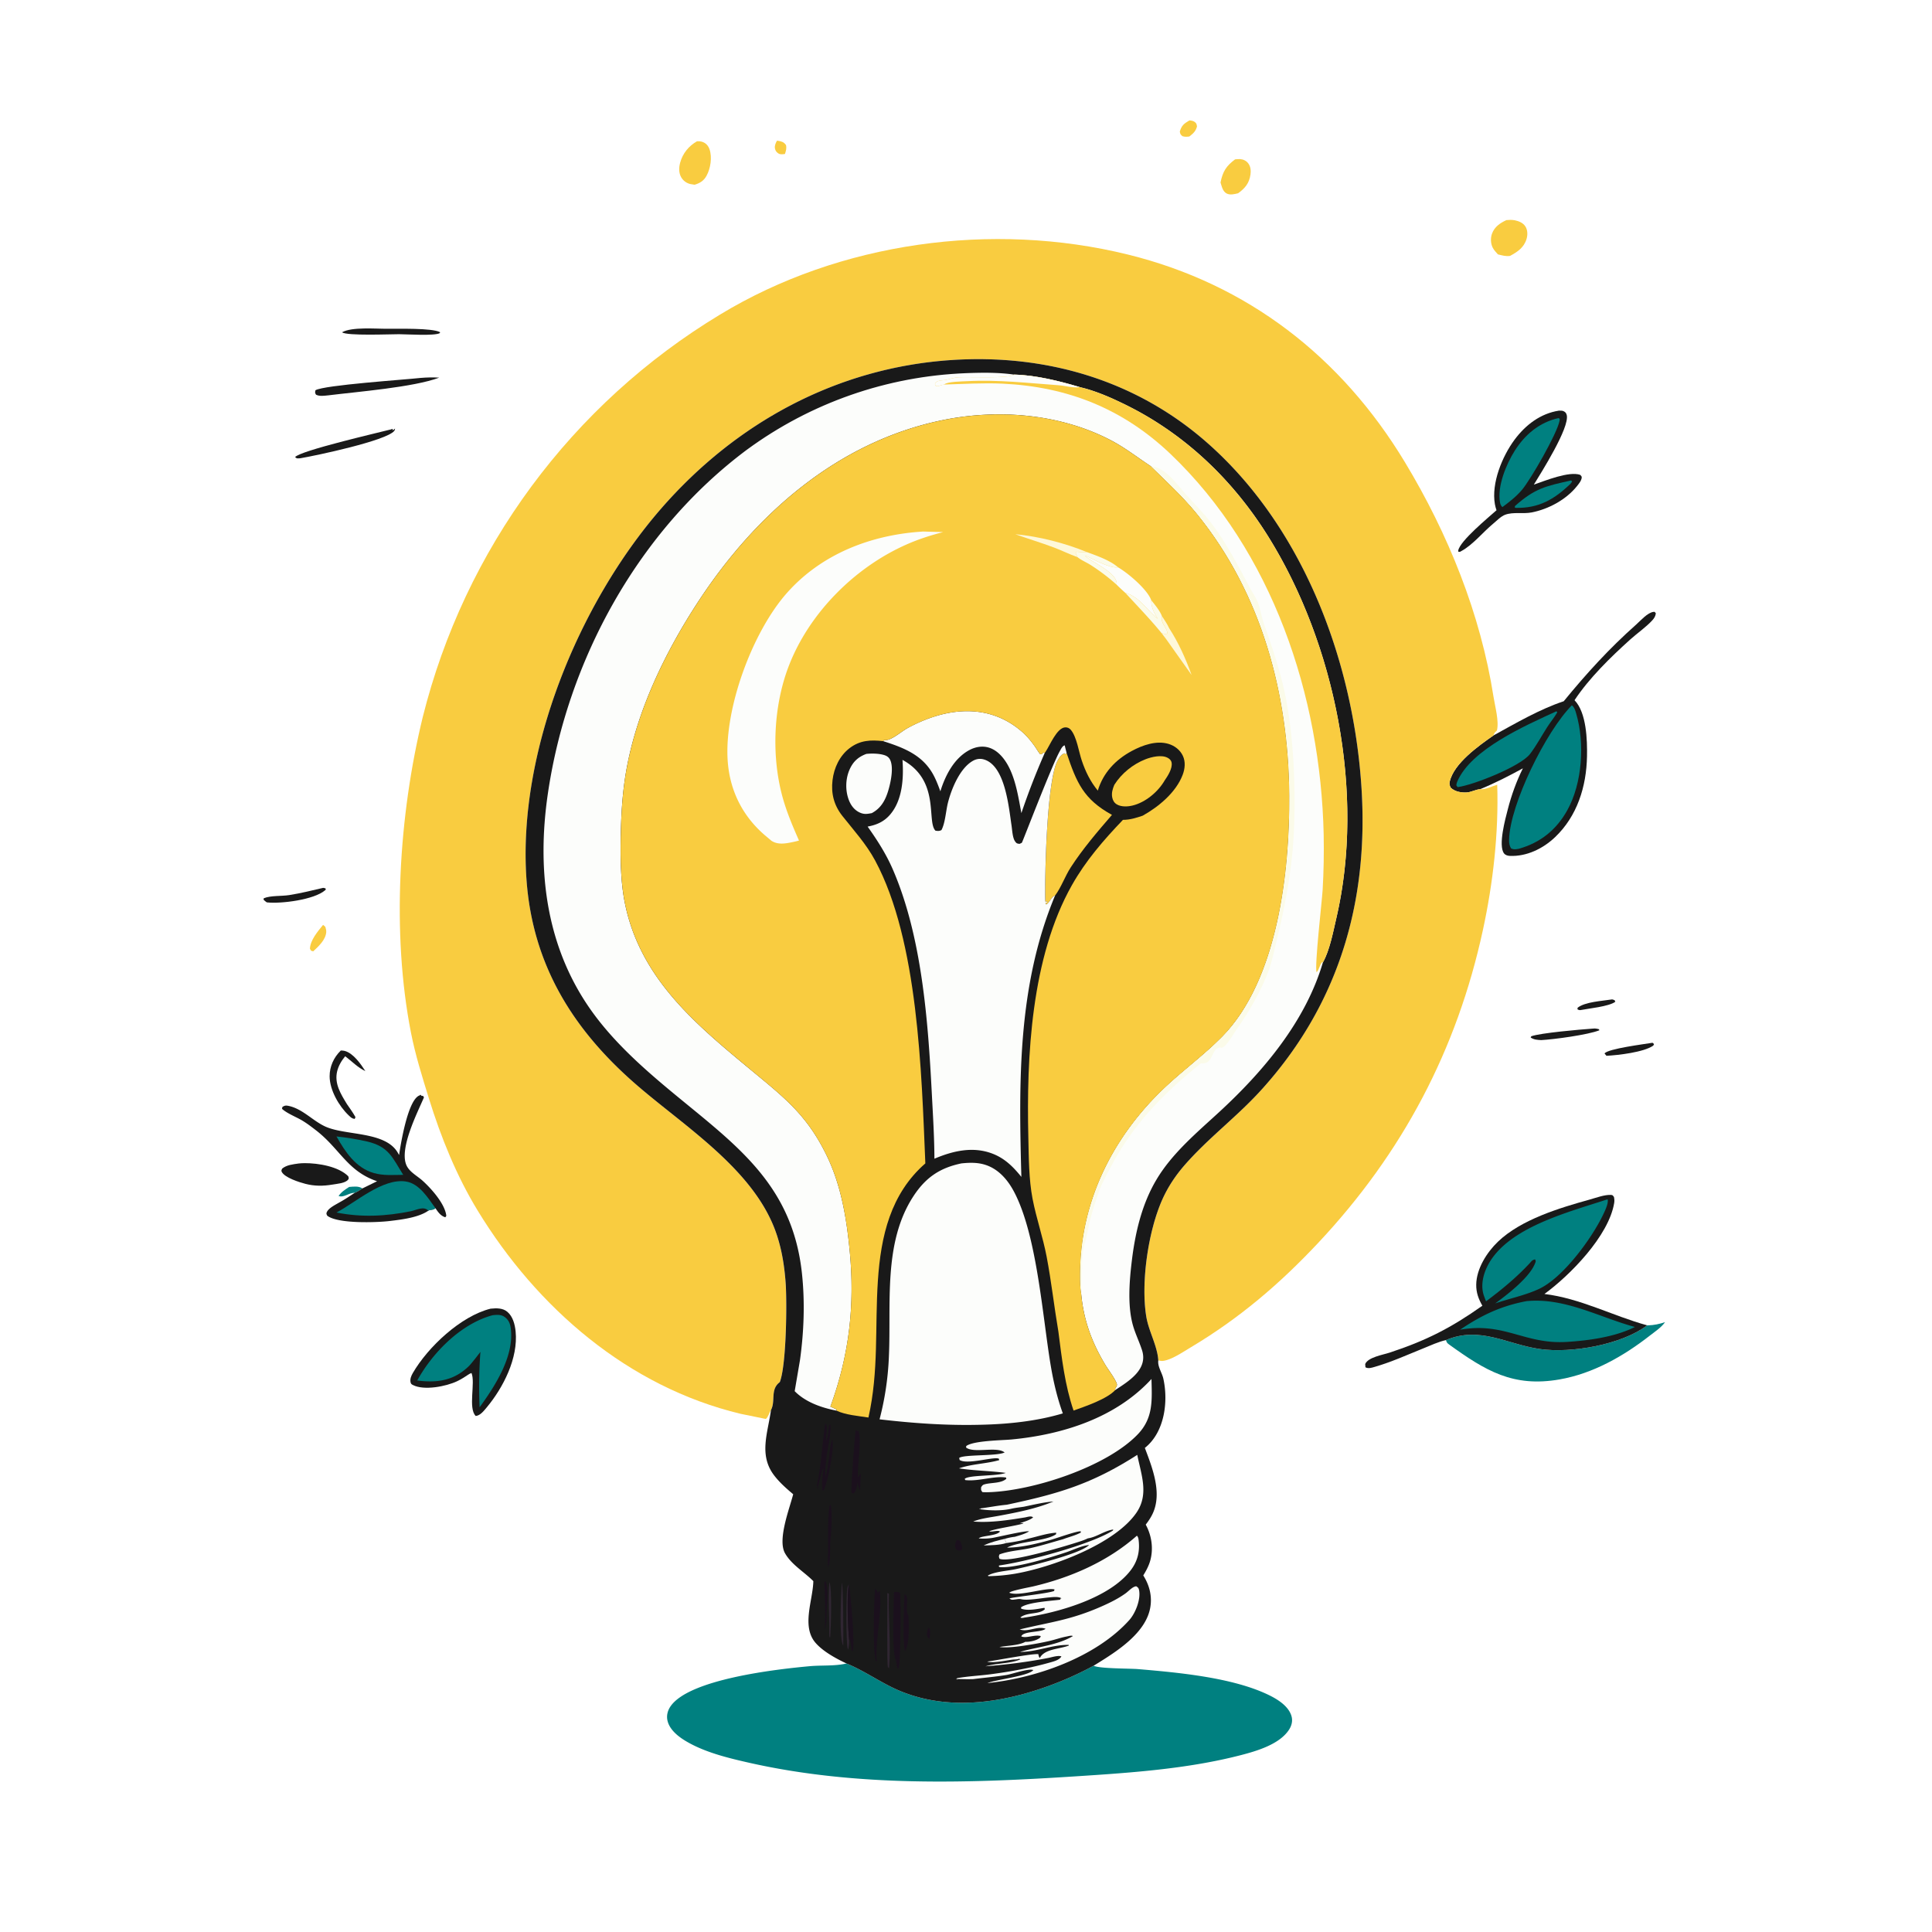 <?xml version="1.0" encoding="UTF-8"?>
<svg xmlns="http://www.w3.org/2000/svg" xmlns:v="https://vecta.io/nano" width="630" height="630" fill="none">
  <rect width="100%" height="100%" fill="#808080" stroke="none"/>
  <style>.B{fill:#191919}.C{fill:#f9cc40}.D{fill:teal}.E{fill:#fcfdfb}.F{fill:#1b101d}</style>
  <g clip-path="url(#A)">
    <path fill="#fff" d="M0 0h630v630H0z"></path>
    <g clip-path="url(#B)">
      <path d="M0 0H630V630H0V0Z" fill="#fff"></path>
      <path d="M113.856 387.047c1.516-.114 2.995-.357 4.333.48-.806.517-1.598 1.092-2.495 1.436-1.891-.064-3.52 1.665-5.291 1.031.966-1.372 2.075-2.046 3.453-2.947z" class="D"></path>
      <path d="M253.364 45.88l.443.051c1.127.176 1.813.412 2.495 1.37.254 1.099-.016 1.848-.337 2.909-.703.081-1.506.245-2.143-.173-.656-.431-.996-.904-1.132-1.676-.151-.855.264-1.768.674-2.481z" class="C"></path>
      <path d="M525.622 325.902c.32-.009.606.157.902.274l.209.489c-2.083 1.556-8.666 2.178-11.391 2.716-.4.04-.579-.08-.938-.237l.024-.523c2.406-1.944 8.103-2.221 11.194-2.719z" class="B"></path>
      <g class="C">
        <path d="M387.841 39.27c.513.02 1.199.125 1.642.428.714.489.695.754.843 1.549-.443 1.609-1.227 2.255-2.498 3.262-.873.105-1.399.148-2.264-.102-.655-.602-.673-.636-.846-1.509.615-2.011 1.314-2.549 3.123-3.629zM105.345 301.597c.292.171.509.419.752.654.154.565.331 1.124.285 1.717-.197 2.509-2.513 4.637-4.243 6.246l-.727-.207-.344-.655c.114-2.789 2.57-5.668 4.277-7.755z"></path>
      </g>
      <g class="B">
        <path d="M538.739 340.049c.412.059.169-.021.612.471l-.249.452c-3.116 2.153-11.379 3.113-15.261 3.31l-.624-.763c1.104-1.563 13.172-3.061 15.522-3.47zm-19.607-4.617c.606-.068 1.101-.089 1.695.046.639.148.424-.018.732.468-3.646 1.501-14.954 3.002-18.993 3.217-1.248-.073-2.393-.113-3.436-.849l.2-.409c3.16-1.098 15.889-2.196 19.802-2.473zm-413.733-45.92l.716.157.141.382-.257.264c-3.586 3.087-14.302 4.45-18.972 3.94-.407-.228-.738-.569-1.088-.875l.069-.471c2.286-.936 5.776-.634 8.304-1.035 3.732-.593 7.411-1.495 11.087-2.362zm20.953-182.306c3.416.04 14.431-.297 17.129 1.099l-.037.307c-1.611.981-10.807.377-13.301.367-3.041-.001-16.931.586-18.62-.615 3.184-1.838 11.068-1.122 14.829-1.158zm-15.215 235.35c.428.019.872.022 1.29.139 2.817.781 5.201 4.242 6.708 6.561-2.356-1.03-4.497-3.273-6.571-4.829-1.189 1.436-2.182 3.085-2.621 4.912-.962 4.005 1.175 7.389 3.166 10.659.977 1.403 1.966 2.784 2.806 4.273l-.25.603c-.905-.132-1.27-.511-1.939-1.147-3.204-3.04-6.209-8.248-6.237-12.727-.02-3.233 1.351-6.204 3.648-8.444zm16.4-202.546l.47-.171.085.496.746-.595c-.059.249-.118.596-.288.796-2.719 3.202-25.301 7.998-30.657 8.902-.832.005-1.044.215-1.662-.393 1.768-2.125 27.016-7.923 31.306-9.035zm9.582-16.772c2.071-.175 4.035-.219 6.11-.098-8.313 3.146-26.805 4.605-36.101 5.767-1.33.123-2.84.407-4.074-.197-.383-.676-.337-.685-.194-1.457 2.887-1.7 29.014-3.427 34.259-4.015z"></path>
      </g>
      <g class="C">
        <path d="M402.742 51.969c.526-.047 1.098-.126 1.627-.089 1.052.074 2.021.534 2.667 1.379.791 1.038.907 2.41.726 3.664-.415 2.844-1.772 4.471-4.033 6.097-1.15.28-2.541.648-3.676.104-1.341-.645-1.649-2.326-2.058-3.623.745-3.624 1.852-5.36 4.747-7.533zm88.476 19.805c.905-.084 1.748-.13 2.646.045 1.375.268 2.799.817 3.571 2.062.733 1.182.742 2.743.351 4.042-.843 2.814-2.95 4.217-5.386 5.523-1.382.21-2.612-.179-3.95-.496-.588-.667-1.271-1.362-1.68-2.158-.695-1.355-.775-3.171-.249-4.595.834-2.261 2.612-3.453 4.697-4.424zM227.301 46.062c.62-.023 1.305.021 1.888.253 1.106.441 1.799 1.274 2.182 2.38.902 2.604.321 6.251-.98 8.627-.897 1.639-2.138 2.397-3.886 2.915l-1.334-.209c-.156-.033-.31-.074-.462-.124l-.447-.171c-.146-.065-.288-.137-.427-.217l-.402-.26-.372-.3c-.12-.106-.233-.219-.34-.337l-.303-.37c-.094-.128-.182-.262-.263-.4-.867-1.484-.792-3.236-.353-4.843.822-3.005 2.816-5.434 5.499-6.946z"></path>
      </g>
      <path d="M97.378 379.4c.683-.074 1.353-.111 2.04-.111 4.363-.006 10.945 1.061 14.146 4.273.106.446.294.64-.001 1.046-.929 1.27-3.755 1.415-5.218 1.679-3 .499-5.795.511-8.746-.249-1.976-.511-6.845-2.033-7.753-3.962-.194-.412.011-.615.16-1.006 1.506-1.23 3.51-1.394 5.373-1.67z" class="B"></path>
      <path d="M537.127 432.181l.332-.003c1.846-.047 3.744-.447 5.491-1.043-1.199 1.719-3.297 3.097-4.955 4.389-8.601 6.719-18.568 12.388-29.442 14.289-15.166 2.652-24.188-2.858-36.01-11.382-.701-.507-.775-.649-1.031-1.452 11.13-4.669 19.925 1.4 30.63 2.923 10.256 1.458 26.621-1.4 34.985-7.721z" class="D"></path>
      <path d="M508.359 133.903c.326.01.935-.021 1.264.09.711.24 1.089.611 1.271 1.353.999 4.104-8.423 18.893-10.727 22.689 3.639-1.266 11.554-4.492 15.138-3.178.252.313.523.465.474.898-.117 1.036-.963 2.033-1.591 2.815-3.516 4.38-9.244 7.457-14.707 8.526-2.787.546-6.005-.223-8.666.753-1.375.505-2.805 2-3.934 2.937-3.322 2.746-6.574 6.857-10.317 8.889-.527.285-.477.359-1.068.195.006-.108 0-.218.015-.324.493-3.124 9.89-10.836 12.481-13.159-.216-.644-.41-1.291-.527-1.961-1.208-6.895 2.394-15.632 6.43-21.068 3.568-4.8 8.459-8.541 14.464-9.455z" class="B"></path>
      <g class="D">
        <path d="M512.296 156.672l.348.269c-.148.345-.308.598-.578.86-5.304 5.088-10.29 7.948-17.768 7.809l-.357-.13.08-.476c6.521-5.804 10.037-6.489 18.275-8.332zm-4.106-20.337l.369.187c.031.302.052.362-.012.705-.819 4.204-9.361 19.072-12.24 22.49-1.858 2.206-4.098 3.939-6.405 5.647-.378-.395-.628-.79-.738-1.335-1.08-5.262 2.011-12.696 4.786-17.074 3.353-5.297 8.06-9.235 14.24-10.62z"></path>
      </g>
      <path d="M159.964 426.742c1.898-.185 3.958-.271 5.501 1.043 1.795 1.526 2.453 4.153 2.675 6.395.861 8.7-4.02 18.291-9.445 24.782-.922 1.104-2.091 2.636-3.567 2.771-2.56-2.531-.031-10.883-1.381-14.018l-.685.299c-1.28.867-2.613 1.725-4.011 2.39-3.547 1.686-10.764 3.113-14.402 1.233-.461-.236-.653-.387-.763-.892-.235-1.082.211-2.125.749-3.051 4.927-8.463 15.618-18.531 25.329-20.952z" class="B"></path>
      <path d="M160.628 428.874c1.274-.136 2.639-.277 3.76.464 1.225.809 1.844 1.895 2.084 3.329 1.534 9.179-4.99 19.223-10.077 26.227a153.54 153.54 0 0 1 .263-18.063 100.6 100.6 0 0 1-3.238 4.076c-.599.692-1.346 1.341-2.064 1.913-4.556 3.639-9.742 4.061-15.305 3.341l.261-.468c5.068-8.951 14.162-18.088 24.316-20.819z" class="D"></path>
      <path d="M130.142 376.64c.631-4.389 2.713-16.328 5.911-18.986a2.07 2.07 0 0 1 1.226-.541l-.445.043.284-.182.35.379.472-.006.308.492c-2.211 5.143-8.062 16.62-5.742 22.062.956 2.243 3.489 3.492 5.252 5.076 2.833 2.547 7.379 7.601 7.777 11.495l-.309.468c-1.528-.434-2.391-1.71-3.232-2.969-.954.788-1.438.32-2.307.809-3.207 2.265-8.788 2.917-12.587 3.372-4.244.511-16.962.969-20.394-1.732-.16-.381-.342-.563-.202-.987.488-1.471 2.951-2.603 4.224-3.372 1.702-.91 3.333-2.064 4.966-3.098.898-.344 1.689-.919 2.495-1.436l4.77-2.341c-9.731-3.279-12.1-10.61-20.012-16.682-1.473-1.129-2.967-2.28-4.575-3.215-2.019-1.175-4.683-2.165-6.417-3.713l.132-.612c.703-.446 1.068-.532 1.906-.366 4.73.926 8.183 5.125 12.432 6.903 6.728 2.818 19.214 1.449 23.264 8.343l.453.796z" class="B"></path>
      <g class="D">
        <path d="M109.723 370.58c3.285.366 6.657.88 9.879 1.624 7.221 1.665 8.332 5.242 11.878 10.896-3.23.028-6.448.317-9.599-.59-5.884-1.692-9.31-6.906-12.158-11.93zm-.006 24.806c6.238-3.266 15.032-11.228 22.569-10.126 4.458.649 7.256 5.358 9.708 8.711-.954.788-1.438.32-2.307.809-1.557-1.578-3.843-.196-5.748.191-8.117 1.646-16.076 2.052-24.222.415z"></path>
      </g>
      <path d="M509.912 228.663c7.399-9.03 14.861-17.232 23.61-24.992 1.449-1.286 3.744-3.94 5.688-4.147.117-.013.237-.001.357-.001l.384.48c-.154.971-.507 1.561-1.159 2.275-2.077 2.263-4.855 4.152-7.156 6.222-6.429 5.784-13.415 12.592-18.201 19.827 3.913 4.039 4.171 12.996 4.066 18.307-.187 9.82-3.168 19.464-10.428 26.37-3.913 3.719-9.219 6.321-14.722 6.091-.696-.029-1.477-.244-1.914-.825-1.965-2.614.471-11.383 1.228-14.327 1.172-4.573 2.817-9.177 4.928-13.405-4.569 2.488-9.118 4.836-13.939 6.805-1.513.108-2.95 1.024-4.546 1.076-1.784.059-3.744-.302-5.054-1.567-.305-.648-.499-1.128-.345-1.855 1.277-6.065 9.613-11.915 14.347-15.212 7.217-3.96 15.009-8.53 22.856-11.122z" class="B"></path>
      <g class="D">
        <path d="M507.522 231.939l.289.344c-.959 1.665-2.236 3.184-3.279 4.81-1.858 2.893-3.537 6.058-5.623 8.786-3.086 4.035-18.593 10.182-23.604 10.788l-.415-.586c.052-.384.102-.722.249-1.084 4.433-10.671 22.358-18.426 32.383-23.058zm5.048-1.951c.84.676 1.123 1.71 1.415 2.713 2.818 9.637 2.018 22.629-2.901 31.491-3.568 6.429-8.797 10.62-15.857 12.596-1.021.142-1.468.314-2.43-.093-.622-.893-.726-1.814-.705-2.882.237-11.441 12.025-35.33 20.478-43.825z"></path>
      </g>
      <path d="M483.377 425.782c-1.258-2.233-2.033-4.254-1.999-6.878.065-5.187 3.473-10.558 7.127-14.046 7.525-7.186 20.011-10.96 29.916-13.707 2.046-.566 4.817-1.625 6.925-1.502.609.034.578.225.95.665.132.698.185 1.261.068 1.969-1.76 10.705-14.366 23.56-22.745 29.663 11.821 1.458 22.145 7.094 33.508 10.235-8.364 6.321-24.729 9.179-34.985 7.721-10.705-1.523-19.5-7.592-30.629-2.923-2.529.573-5.055 1.763-7.46 2.735-5.174 2.092-10.385 4.451-15.753 5.999-1.009.292-2.098.673-3.052.141l-.077-1.064c.92-2.212 5.762-2.99 7.98-3.719 11.908-3.922 20.001-8.057 30.226-15.289z" class="B"></path>
      <g class="D">
        <path d="M497.771 424.281c12.483-1.215 23.634 5.229 35.348 8.432-6.472 3.248-14.978 4.411-22.127 4.863-13.824.895-20.41-6.561-34.887-3.968 7.017-4.734 13.274-7.727 21.666-9.327zm26.39-33.198l.087.089c.273 1.298-.92 3.725-1.499 4.937-3.676 7.691-12.999 20.503-20.908 24.201-4.464 2.088-9.592 3.097-14.268 4.722 3.975-2.898 11.222-8.472 13.006-13.108.228-.594.274-.658 0-1.252-.981.191-1.122.551-1.784 1.274-4.346 4.675-9.118 8.601-14.215 12.4a36.47 36.47 0 0 1-.726-1.923c-1.076-3.196-.24-6.789 1.255-9.711 6.396-12.508 26.6-17.492 39.052-21.629zM276.029 542.434l.244.098c5.77 2.4 10.965 6.18 16.715 8.653 16.967 7.288 36.138 3.849 52.755-2.882a108.52 108.52 0 0 0 10.871-5.131c1.868.975 11.804.877 14.428 1.098 13.055 1.111 31.115 2.729 42.94 8.576 2.805 1.391 6.192 3.55 7.14 6.707.452 1.513.117 3.036-.708 4.352-3.042 4.87-10.594 7.079-15.796 8.423-17.245 4.463-35.564 5.722-53.298 6.878-35.736 2.326-72.165 3.532-107.357-4.466-6.851-1.557-14.285-3.387-20.347-7.008-2.494-1.492-5.31-3.722-5.965-6.697-.345-1.569.025-3.122.892-4.457 5.916-9.106 35.155-12.311 45.524-13.258 3.808-.345 8.004.006 11.698-.825.088-.018.176-.04.264-.061z"></path>
      </g>
      <path d="M251.406 459.802c-.569.852-.89 2.328-1.684 2.903l-8.211-1.676c-36.68-8.798-66.386-34.521-85.733-66.245-6.902-11.315-11.978-23.878-15.895-36.521-2.2-7.1-4.443-14.236-5.875-21.539-6.368-32.473-3.977-70.846 3.843-102.887l1.328-5.059 1.452-5.026 1.575-4.988 1.696-4.949 1.817-4.905 1.936-4.859 2.055-4.811 2.171-4.759 2.288-4.704 2.402-4.647 2.514-4.587 2.627-4.524 2.736-4.458 2.844-4.39 2.952-4.319 3.055-4.246 3.159-4.169 3.26-4.091 3.359-4.01 3.456-3.927 3.551-3.841 3.644-3.752 3.735-3.663 3.824-3.57 3.909-3.475 3.993-3.379 4.075-3.28 4.154-3.18 4.23-3.076 4.305-2.973 4.376-2.866 4.444-2.758c39.07-23.699 88.819-30.464 132.986-19.595 39.062 9.612 69.608 33.354 90.341 67.675 14.114 23.363 24.714 49.557 28.929 76.616.486 3.114 1.842 7.905 1.104 10.902-.428.413-.806.702-1.003 1.279-.034.101-.049.208-.074.312-4.734 3.297-13.07 9.147-14.347 15.212-.154.727.04 1.207.345 1.855 1.31 1.265 3.27 1.626 5.054 1.567 1.596-.052 3.033-.968 4.546-1.076 1.871.159 3.787-.935 5.571-1.45.505 15.647-1.341 32.003-4.645 47.279-8.478 39.206-26.239 72.785-53.651 102.034-12.649 13.495-25.803 24.717-41.753 34.222-2.455 1.461-6.226 4.076-9.056 4.365-.428.043-.825-.055-1.24-.144l-.175-.034c-.32-4.882-3.169-9.527-3.947-14.464-1.76-11.139.671-27.76 5.285-38.062 1.855-4.134 4.322-7.813 7.3-11.225 7.533-8.632 16.851-15.605 24.603-24.083 25.455-27.843 35.41-61.439 33.019-98.838-2.63-41.16-18.857-84.933-50.4-112.637-23.268-20.438-52.661-28.941-83.348-26.897-37.314 2.487-70.213 20.4-94.61 48.412-26.975 30.973-46.873 79.471-43.924 120.98 1.988 27.974 15.288 49.16 35.996 67.057 15.18 13.12 36.354 26.446 44.396 45.54 2.513 5.968 3.626 12.345 4.103 18.777.491 6.62.241 27.073-1.897 32.509l-.261.215c-2.84 2.424-1.082 5.977-2.614 8.903z" class="C"></path>
      <path d="M251.406 459.802c1.532-2.926-.226-6.479 2.614-8.903l.261-.215c2.138-5.436 2.388-25.889 1.897-32.509-.477-6.432-1.59-12.809-4.103-18.777-8.042-19.094-29.216-32.42-44.396-45.54-20.708-17.897-34.008-39.083-35.996-67.057-2.949-41.509 16.949-90.007 43.924-120.98 24.397-28.012 57.296-45.925 94.61-48.412 30.687-2.044 60.08 6.459 83.348 26.897 31.543 27.704 47.77 71.477 50.4 112.637 2.391 37.399-7.564 70.995-33.019 98.838-7.752 8.478-17.07 15.451-24.603 24.083-2.978 3.412-5.445 7.091-7.3 11.225-4.614 10.302-7.045 26.923-5.285 38.062.778 4.937 3.627 9.582 3.947 14.464-.274 2.002 1.215 3.977 1.655 5.983 1.658 7.54.375 17.463-6.039 22.548 2.44 6.469 5.706 14.649 2.566 21.401-.606 1.301-1.415 2.477-2.28 3.615 1.96 3.565 2.578 7.927 1.437 11.855-.483 1.664-1.329 3.236-2.24 4.707 2.101 3.331 3.015 7.038 2.191 10.942-1.668 7.89-10.499 13.618-16.827 17.549l-1.554.957a108.52 108.52 0 0 1-10.871 5.131c-16.617 6.731-35.788 10.17-52.755 2.882-5.75-2.473-10.945-6.253-16.715-8.653l-.244-.098c-3.353-1.563-7.638-3.892-10.096-6.731-4.525-5.229-1.044-13.452-.737-19.589l.024-.526c-2.962-3.002-7.115-5.349-9.231-9.084-2.503-4.42 1.411-14.406 2.661-19.251-2.238-1.888-4.487-3.866-6.261-6.21-5.023-6.642-1.986-13.862-.983-21.241z" class="B"></path>
      <g class="F">
        <path d="M302.721 530.732l.5.471c.129 1.172.037 2.091-.174 3.248-.23-.252-.438-.458-.613-.76-.462-.797.071-2.132.287-2.959zm9.314-28.621l.925.249c.154.286.21.37.345.711.415 1.046.646 1.492.197 2.519-.486.019-.865.047-1.335-.11-.48-.157-.523-.609-.729-1.04.037-.938.061-1.511.597-2.329z"></path>
      </g>
      <path d="M320.759 503.951c2.187-1.031 4.485-1.606 6.832-2.144l.572 1.356c-2.353.717-4.965.717-7.404.788z" class="E"></path>
      <path d="M269.493 528.323l-.404 3.049-.105-.077c.19-5.193.024-10.247-.176-15.433l.372-.256c1.272 2.981.139 9.337.313 12.717z" class="F"></path>
      <g fill="#302632">
        <path d="M270.447 515.889c.942 1.966.505 14.981.273 17.934l-.222.096-.104-1.08c.142-5.614-.412-11.363.053-16.95zm6.441 18.787c.026 1.172-.025 2.11-.319 3.245-.065-.166-.156-.326-.193-.501-.5-2.335-.467-16.581-.112-19.408.071-.572.236-.886.566-1.341-.745 2.87-.343 14.725.058 18.005zm-2.356-18.556c.429.625.529 17.925.439 20.466-1.402-1.732-.725-17.405-.439-20.466z"></path>
      </g>
      <path d="M270.038 503.88c.019-1.83-.142-12.169.634-13.184l.277.193c.46 3.938.148 8.494-.251 12.443-.011 2.551.097 5.375-.609 7.842-.304-2.406.068-4.873-.051-7.294z" class="F"></path>
      <path d="M289.341 519.473l.535.222c-.279 8.108.684 16.18.045 24.289-.13-.123-.29-.221-.39-.372-.375-.563-.098-21.736-.19-24.139z" fill="#302632"></path>
      <g class="F">
        <path d="M294.965 519.824c.73.603.752.627.826 1.618.131 1.747-.508 3.944.442 5.475.134 2.64.444 9.358-1.158 11.57-.78-3.83-.328-14.369-.11-18.663zm-18.134-3.153c.572 3.073 1.986 19.364 1.246 21.721l-.311-.047c-.114-1.205-.274-2.359-.54-3.543l-.338-.126c-.4-3.28-.803-15.135-.057-18.005zm8.492 1.427l.46.314.398.889c.514-.397.265-.249.723-.48.704 7.377-1.274 14.664-1.103 21.992l.156.833-.343.068c-1.104-3.264-.589-19.703-.291-23.616zm-4.615-37.545l-.264 5.338-.285-.511.396.111-.134.406-.322-.699-.59-1.771c-.111 1.322-.152 2.67-1.235 3.589l-.495-.159-.114-.363c-.234-1.108 1.187-19.903 1.358-20.192l.413.344.445-.101c1.241 2.196-.45 11.711-.074 15.316.285-.557.369-.957.901-1.308zm-12.154-1.578l-.359.123-1.549 5.805.583.434-.948-.317.19.32-.209.098.368-.421-.334-.006.398-.148-.329-.431c1.462-6.626 1.712-13.098 2.633-19.767l.424-.025-.406-.058.182-.511c.92 1.791.014 3.842.198 5.648.742-.935.625-3.903 1.131-5.275l.284.289c.251 2.079-.864 7.509-1.242 9.825-.109 2.135-.734 4.848-.378 6.903 1.211-3.842 1.021-7.915 2.006-11.757l.24-.096c.675 2.984-1.513 13.471-2.801 16.363l-.442.006c-.284-2.08-.039-4.938.36-7.002zm22.958 40.144c.884.003 1.319-.147 2.033.403.248 2.606.182 22.878-.534 24.625l-.463-.267c-.104-1.016-.268-1.985-.482-2.981l-.058.507c-1.203-4.623-.538-16.897-.496-22.287z"></path>
      </g>
      <path d="M363.361 255.926c2.319-3.7 6.094-6.747 10.16-8.337 1.96-.766 5.23-1.557 7.223-.489.671.359 1.178.835 1.307 1.62.311 1.879-1.255 4.309-2.264 5.763-2.141 3.717-6.238 7.157-10.452 8.185-1.597.388-3.655.505-5.128-.35-.853-.493-1.326-1.291-1.517-2.232-.301-1.473.111-2.809.671-4.16z" class="C"></path>
      <g class="E">
        <path d="M282.495 245.841c1.752-.194 4.049-.146 5.735.349.854.25 1.548.668 1.976 1.482 1.333 2.532.22 7.592-.593 10.255-.955 3.127-2.392 5.655-5.341 7.224-1.278.236-2.282.441-3.543-.037-1.817-.689-3.054-2.138-3.797-3.898-1.322-3.134-1.288-7.043.056-10.161 1.149-2.666 2.818-4.213 5.507-5.214zm88.233 254.926c.4.431.486.84.56 1.412.452 3.608-.289 6.807-2.483 9.736-6.912 9.222-23.806 13.938-34.662 15.544-.529.08-.963.289-1.412-.043 2.356-1.812 6.183-.874 7.986-2.689l-.151-.434c-2.322.37-5.297 1.053-7.558.29l-.058-.453c2.23-1.676 9.862-2.091 12.723-2.488l.264-.508.369.213-.569.261.422-.415c-1.142-.668-2.898-.388-4.162-.283-2.354.197-6.876 1.064-8.952.587-.751-.172-1.308-.003-2.058.077-.8.083-1.148.225-1.806-.323.385-.378 12.44-1.587 14.544-2.455l.142-.504c-2.781-.723-11.508 2.402-14.753 1.089.286-.64 6.576-1.794 7.727-2.061 12.301-2.879 24.372-8.134 33.887-16.553zM332.5 531.341c10.192-2.455 16.556-3.039 26.655-7.484 2.738-1.206 5.51-2.563 7.94-4.328 1-.73 2.227-2.169 3.424-2.265.618.45.778.539.929 1.345.56 3.027-1.215 7.466-3.212 9.687-10.831 12.074-30.383 18.943-46.244 20.53 2.889-1.169 13.4-2.292 14.956-4.236-1.492-.64-6.844 1.298-8.767 1.606-3.58.578-7.232.886-10.834 1.338-1.661.058-3.322.009-4.986-.028l-.311.194-.092-.264-.268.027.157-.141.295.301-.089-.387c3.498-.634 7.167-.797 10.705-1.249 6.466-.831 13.357-2.089 19.626-3.87 1.27-.36 3.058-.791 3.725-1.99-1.067-.397-3.073.267-4.236.498-6.869 1.36-13.547 2.156-20.518 2.744 3.581-1.074 7.992-.825 11.345-2.252l-.307-.231c-.499.163-.846.219-1.379.24a9.83 9.83 0 0 0-1.116.09c-1.787.258-6.488 1.199-7.983.599 3.172-.403 14.486-2.636 16.682-2.414.099.575.114.79.471 1.267 1.473-3.015 6.528-2.907 9.478-4.082l-.062-.206c-5.319-.117-10.604 2.35-15.873 2.279 5.534-1.618 12.222-2.162 17.248-5.152-.431-.299-1.538.04-2.061.138-1.889.357-3.713 1.024-5.583 1.455-3.689.852-12.828 2.55-16.298 1.969 2.52-.474 5.928-.465 8.198-1.566.089-.043.176-.092.265-.138 1.086.098 2.996-.293 3.974-.831.594-.329.828-.369 1.028-1.03-1.932-.597-4.728.861-6.346.101.596-1.796 6.404-1.2 7.918-2.482-2.495-.982-5.39.959-7.955.353-.167-.04-.333-.089-.499-.135z"></path>
      </g>
      <path d="M347.81 245.544c3.255 9.711 5.55 15.107 14.788 20.177-4.756 5.504-9.497 11.024-13.459 17.144-1.858 2.868-3.082 6.482-5.094 9.163-1.181.359-1.732 2.252-2.898 2.922l-.249-.511.523-.14.12-.406-.51.203-.17-.19c-.221-8.211.453-39.511 4.046-45.958.541-.966 1.156-1.987 2.273-2.322l.218.37.412-.452z" class="C"></path>
      <g class="E">
        <path d="M287.999 241.678l.256-.326.503.006c2.096-.035 5.202-2.853 7.106-3.894 12.165-6.655 26.334-8.576 37.488 1.225 1.618 1.423 2.941 3.057 4.181 4.813.194.276 1.51 2.382 1.67 2.433.142.047.302-.016.452-.025l.594-.531.431.141a237.45 237.45 0 0 0-7.62 19.625c-.895-4.737-1.649-9.744-3.66-14.156-1.336-2.929-3.581-6.071-6.74-7.136-2.212-.745-4.562-.339-6.586.75-4.984 2.679-7.823 8.244-9.433 13.433-.625-1.71-1.271-3.432-2.111-5.051-3.485-6.721-9.678-9.11-16.531-11.307zm39.61 231.945l-.39-.246c-2.791-1.631-9.721.547-12.191-1.354l.046-.486c2.341-1.781 11.702-1.852 14.775-2.144 16.725-1.59 34.025-7.063 45.635-19.724.15 6.795.664 12.64-4.408 17.977-10.155 10.68-34.404 18.595-49.001 18.952a15.13 15.13 0 0 1-1.729-.043c-.504-.674-.439-.744-.415-1.597.477-.679.532-.79 1.378-1.005 2.024-.52 5.245-.243 6.839-1.751l-.099-.403c-3.9-.609-9.062 1.363-13.298.831l-.16-.4c1.403-1.317 10.56-.809 13.375-1.938-5.051-.671-10.185-.698-15.258-1.48 4.184-1.461 8.823-1.473 13.12-2.679l-.092-.443c-1.311-.877-10.198 2.021-12.809.403l-.148-.674c1.378-1.147 11.686-.578 14.578-1.689.083-.033.166-.07.252-.107z"></path>
        <path d="M328.274 490.68c16.796-3.565 27.691-6.715 42.574-16.267 1.286 6.473 3.851 12.779-.222 18.787-7.032 10.372-27.839 17.928-39.553 19.952-2.904.49-5.828.762-8.773.815l-.169-.209c2.273-1.289 6.278-1.486 8.877-2.037 4.732-1.006 21.315-5.026 24.142-7.918-2.371.209-5.106 1.572-7.383 2.344-4.915 1.664-17.232 5.436-21.883 4.836l-.21-.243.154-.268.237-.03c9.007-1.292 29.611-6.796 36.825-11.348l.123-.345c-2.938.418-5.396 2.479-8.284 2.889-.702.335-1.394.609-2.132.858-3.885 1.319-23.588 7.303-26.68 5.783-.206-.714-.27-.744.016-1.418 3.147-1.163 6.727-1.311 9.997-2.027 3.596-.788 7.186-1.938 10.736-2.923 1.929-.747 3.932-1.178 5.765-2.162l-.003-.394c-.963-.246-8.109 2.304-9.749 2.759-4.46 1.237-9.653 2.544-14.288 2.541 3.7-2.018 12.8-2.11 15.965-4.362l.058-.501c-2.903.163-6.133 1.258-8.988 1.91-2.381.714-4.799 1.12-7.263 1.461l-.572-1.356c1.12-.317 2.162-.56 3.319-.686 1.624-.468 3.175-.88 4.645-1.744-.757-.428-10.514 1.919-12.206 2.162-.693.094-1.391.152-2.092.172s-1.399 0-2.098-.055c.76-.938 5.756-.754 6.934-2.239-.775-.554-2.477.224-3.541-.062 1.609-.815 8.555-1.766 11.185-2.572-.381-.141-.172-.095-.723-.083a16.84 16.84 0 0 0-.455.016c1.387-.517 3.168-.96 4.319-1.895-.563-.637-1.914-.126-2.729.006-5.248.852-11.08 1.744-16.39 1.35l-.403-.037c2.637-1.036 5.679-1.347 8.466-1.873 5.98-1.126 12.065-2.295 17.7-4.657-3.263.264-6.5 1.067-9.702 1.725-1.335.2-2.71.339-4.024.643-3.14.729-7.17.637-10.36.133l.224-.203-.406.08.425.092.151-.219c2.824-.363 5.608-.925 8.444-1.181zm-14.766-111.314c3.332-.342 6.38-.357 9.481 1.147 3.365 1.637 5.829 4.664 7.57 7.906 7.58 14.098 9.373 40.781 12.053 56.771.898 5.371 2.11 10.57 3.962 15.701-8.58 2.562-17.802 3.503-26.729 3.703-11.071.293-22.047-.486-33.032-1.769a95.89 95.89 0 0 0 1.178-5.06 95.28 95.28 0 0 0 .902-5.119c.254-1.714.462-3.434.622-5.158a95.78 95.78 0 0 0 .342-5.187c.784-17.196-1.937-37.031 7.99-52.221 3.977-6.088 8.589-9.241 15.661-10.714zm-19.222-131.578c12.42 6.764 7.776 20.072 10.756 23.085.813.107 1.184.176 1.952-.194 1.226-2.273 1.451-6.274 2.103-8.869 1.138-4.527 3.913-11.374 8.225-13.751 1.136-.625 2.354-.772 3.593-.39 6.891 2.121 8.026 15.555 8.937 21.546.218 1.438.307 3.938 1.138 5.131.501.718.649.706 1.458.83.261-.132.56-.206.781-.397.182-.155 9.816-25.353 12.333-29.782.378-.669.843-1.743 1.609-1.952l.639 2.499-.412.452-.218-.37c-1.117.335-1.732 1.356-2.274 2.322-3.593 6.447-4.266 37.747-4.045 45.958l.169.19.511-.203-.12.406-.523.14.249.511c1.166-.67 1.717-2.563 2.898-2.922-12.228 29.306-11.855 60.541-10.991 91.746-2.652-3.279-5.368-6.011-9.376-7.564-6.377-2.467-12.926-.939-18.978 1.633-.029-7.149-.493-14.366-.863-21.505-1.221-23.564-3.233-50.985-12.708-72.846-2.191-5.054-5.041-9.481-8.211-13.953 2.975-.549 5.408-1.624 7.402-3.99 3.994-4.735 4.383-11.878 3.966-17.761zM259.138 453.64l1.717-10.071c1.308-9.355 1.656-19.033.639-28.427-3.223-29.772-22.556-42.482-43.559-60.02-8.602-7.182-17.118-14.873-23.868-23.871-15.898-21.191-19.162-46.846-15.422-72.413 6.372-43.553 29.516-85.851 65.024-112.276l1.944-1.398 1.97-1.362 1.994-1.325 2.019-1.288 2.043-1.25 2.065-1.212 2.087-1.174 2.109-1.134 2.129-1.095 2.15-1.056 2.169-1.015 2.187-.975 2.205-.934 2.222-.893 2.238-.851 2.253-.81 2.268-.768 2.282-.726 2.295-.683 2.308-.64 2.319-.598 2.329-.554 2.34-.511 2.348-.468 2.357-.423 2.364-.38 2.371-.336 2.377-.292 2.381-.248 2.388-.203 2.387-.159 2.393-.115c5.165-.2 10.622-.275 15.741.472 6.998.172 14.673 2.062 21.361 4.066 5.165 1.189 10.314 3.466 15.064 5.807 19.364 9.546 34.954 24.544 46.348 42.79 21.958 35.164 31.728 83.923 22.299 124.536-1.045 4.509-2.171 10.506-4.392 14.477-5.66 19.202-19.365 35.481-33.81 48.785-7.313 6.734-15.329 13.415-20.466 22.047-4.734 7.946-6.894 17.159-8.008 26.267-.802 6.553-1.482 14.763.327 21.198.79 2.806 2.107 5.424 2.99 8.189 1.968 6.174-4.184 9.973-8.709 12.929-.372-.458.723-1.129.48-1.956-.483-1.631-2.796-4.636-3.772-6.26-4.485-7.463-7.139-14.79-7.89-23.49-.338-1.898-.332-3.863-.332-5.789.012-23.641 10.502-44.808 27.449-60.911 6.109-5.805 12.966-10.758 18.887-16.772 18.137-18.423 22.081-53.884 21.893-78.748-.252-33.029-8.954-65.704-30.075-91.694-4.633-5.7-9.85-10.462-15.061-15.587-4.412-2.887-8.328-6.004-13.043-8.473-16.602-8.691-36.89-10.306-55.104-6.525-34.163 7.092-60.934 30.752-79.588 59.34-10.752 16.479-19.934 35.508-23.355 55.014-1.258 7.178-1.661 14.439-1.782 21.717-.121 7.257-.034 14.862 1.477 21.975 5.115 24.066 22.844 38.807 40.806 53.668 11.031 9.124 18.559 14.861 25.017 28.334 4.616 9.632 6.37 20.346 7.377 30.895 1.695 17.727-.173 33.893-6.304 50.689l1.969.91.09.329-.069.077c-4.851-.926-10.12-2.762-13.637-6.352z"></path>
      </g>
      <path d="M375.284 152.042c4.685.287 8.462 5.815 11.329 9.06 2.633 2.979 5.645 5.926 8.066 9.053 4.897 6.322 9.182 14.468 12.92 21.563.812 1.547 1.889 3.029 2.55 4.641.84 2.045 1.104 4.475 1.855 6.612 2.609 7.427 5.125 14.668 6.823 22.381 3.122 14.202 3.839 33.157 2.999 47.705-.658 11.447-2.913 23.055-5.638 34.164-.779 3.168-1.422 6.432-2.572 9.486-2.378 6.328-6.183 13.016-10.075 18.528-1.264 1.793-2.703 4.491-4.275 5.952-.923.853-1.194.151-2.021.508-2.424 1.049-1.649 5.439-5.633 5.039-12.434 9.942-22.601 20.386-29.879 34.674-1.089 2.138-2.381 4.369-3.193 6.623-1.184 3.286-2.316 6.731-3.144 10.124-.606 2.473-.981 5.011-1.689 7.457-1.359 4.688-.569 11-1.184 15.931-.338-1.898-.332-3.863-.332-5.789.012-23.641 10.502-44.808 27.449-60.911 6.109-5.805 12.966-10.758 18.887-16.772 18.137-18.423 22.081-53.884 21.893-78.748-.252-33.029-8.954-65.704-30.075-91.694-4.633-5.7-9.85-10.462-15.061-15.587z" fill="#fbfbe9"></path>
      <path d="M330.701 122.158c6.998.172 14.673 2.062 21.361 4.066 5.165 1.189 10.314 3.466 15.064 5.807 19.364 9.546 34.954 24.544 46.348 42.79 21.958 35.164 31.728 83.923 22.3 124.536-1.046 4.509-2.172 10.506-4.393 14.477l-.222-.141c-.907.999-.926 2.402-1.852 3.346-.643-2.504 1.742-22.84 1.991-26.863.344-6.007.457-12.019.338-18.035-.997-45.231-16.664-92.404-49.994-124.148-15.43-14.696-33.475-21.89-54.66-22.886-6.442-.303-12.662.112-19.082.282-.521.073-.97.196-1.461.374-.716.26-.639.201-1.319.046l-.242-.576c.494-1.395 2.435-1.111 3.699-1.387 1.356-.295 2.464-.706 3.885-.806 3.292-.231 16.332.508 18.239-.882z" class="C"></path>
      <path d="M330.701 122.158c6.998.172 14.673 2.062 21.361 4.066-1.904.395-4.756-.45-6.768-.594-9.924-.711-19.98-1.873-29.934-1.335-1.467.08-6.592.124-7.46 1.094-.521.073-.97.196-1.461.374-.716.26-.639.201-1.319.046l-.242-.576c.494-1.395 2.435-1.111 3.699-1.387 1.356-.295 2.464-.706 3.885-.806 3.292-.231 16.332.508 18.239-.882z" class="E"></path>
      <path d="M270.785 458.676c6.131-16.796 7.999-32.962 6.304-50.689-1.007-10.549-2.761-21.263-7.377-30.895-6.458-13.473-13.986-19.21-25.017-28.334-17.962-14.861-35.691-29.602-40.806-53.668-1.511-7.113-1.598-14.718-1.477-21.975.121-7.278.524-14.539 1.782-21.717 3.421-19.506 12.603-38.535 23.355-55.014 18.654-28.588 45.425-52.248 79.588-59.34 18.214-3.781 38.502-2.166 55.104 6.525 4.715 2.469 8.631 5.586 13.043 8.473 5.211 5.125 10.428 9.887 15.061 15.587 21.121 25.99 29.823 58.665 30.075 91.694.188 24.864-3.756 60.325-21.893 78.748-5.921 6.014-12.778 10.967-18.887 16.772-16.947 16.103-27.437 37.27-27.449 60.911 0 1.926-.006 3.891.332 5.789.751 8.7 3.405 16.027 7.89 23.49.976 1.624 3.289 4.629 3.772 6.26.243.827-.852 1.498-.48 1.956-2.799 3.018-9.699 5.301-13.627 6.722-2.821-8.201-3.861-17.168-4.947-25.732-1.39-8.155-2.289-16.375-3.845-24.518-1.218-6.358-3.369-12.507-4.584-18.829-1.221-6.361-1.218-13.43-1.372-19.903-.627-26.433.914-58.828 14.215-82.362 4.547-8.044 10.299-14.654 16.636-21.284 2.31 0 4.273-.631 6.436-1.357 5.214-2.905 10.883-7.603 13.049-13.353.744-1.982.972-4.229.043-6.192-.911-1.921-2.667-3.265-4.682-3.871-3.953-1.187-8.463.429-11.954 2.307-5.303 2.85-9.339 7.109-11.09 12.93-2.433-2.942-4.008-6.195-5.226-9.796-.981-2.889-1.649-7.764-3.578-10.024-.486-.569-1.129-.858-1.885-.8-2.701.205-4.978 5.951-6.325 7.915l-.289.418-.431-.141-.594.531c-.15.009-.31.072-.452.025-.16-.051-1.476-2.157-1.67-2.433-1.24-1.756-2.563-3.39-4.181-4.813-11.154-9.801-25.323-7.88-37.488-1.225-1.904 1.041-5.01 3.859-7.106 3.894-.168.003-.336-.004-.503-.006l-.257.326c-4.055-.464-7.553-.318-10.953 2.284-3.249 2.486-5.083 6.419-5.565 10.423-.524 4.355.462 8.206 3.209 11.68 3.804 4.815 7.767 9.119 10.7 14.573 14.053 26.138 15.105 69.129 16.355 98.728-11.36 9.92-14.514 23.742-15.474 38.243-1.012 15.276.336 29.417-3.08 44.629-3.234-.511-7.501-.837-10.415-2.246l.069-.077-.09-.329-1.969-.91z" class="C"></path>
      <g fill="#fef8d9">
        <path d="M378.855 200.831c.825 1.31 1.787 2.637 2.412 4.052 3.018 4.621 5.445 10.064 7.303 15.235l-8.337-11.757-1.473-1.924c.738.2 1.138.477 1.864.161.095-.925-.575-1.83-1.024-2.607-.702-1.209-.853-1.733-.745-3.16zm-27.51-19.161c-2.624-.916-5.165-2.21-7.789-3.184-4.119-1.53-8.343-2.809-12.486-4.284 7.672.691 16.248 2.908 23.373 5.834-1.139.036-2.181.027-3.31-.131l-.403.351.615 1.414z"></path>
      </g>
      <g fill="#fbfbe9">
        <path d="M351.345 181.67l-.615-1.414.403-.351c1.129.158 2.171.167 3.31.131 3.282 1.21 7.475 2.652 10.151 4.96-.086.011-.175.024-.265.032-2.516.22-7.585-2.535-9.951-3.652-.409-.193-.215-.156-.618-.146 2.596 2.311 10.222 5.332 10.385 9.028.006.143 0 .287 0 .43a65.53 65.53 0 0 0-4.159-3.426c-1.434-1.086-2.909-2.11-4.427-3.073-1.372-.867-2.959-1.496-4.214-2.519zm15.581 11.622c4.685 1.33 6.952 5.581 10.622 8.485-1.277-2.027-2.12-3.636-2.157-6.093 1.163 1.504 2.781 3.364 3.464 5.147-.108 1.427.043 1.951.745 3.16.449.777 1.119 1.682 1.024 2.607-.726.316-1.126.039-1.864-.161-3.747-4.595-7.832-8.786-11.834-13.145z"></path>
      </g>
      <g class="E">
        <path d="M364.145 190.688v-.43c-.163-3.696-7.789-6.717-10.385-9.028.403-.01.209-.047.618.146 2.366 1.117 7.435 3.872 9.951 3.652.09-.008.179-.021.265-.032 3.264 1.899 9.496 7.168 10.797 10.688.037 2.457.88 4.066 2.157 6.093-3.67-2.904-5.937-7.155-10.622-8.485-.954-.845-1.88-1.705-2.781-2.604zm-63.079-17.361l6.486.182c-4.102 1.048-8.061 2.325-11.941 4.039-16.871 7.451-31.689 22.292-38.361 39.522-4.964 12.821-5.745 28.705-2.296 42.01 1.353 5.219 3.424 10.095 5.587 15.014a26.59 26.59 0 0 1-2.009.488c-2.346.491-4.84.973-6.967-.41l-2.117-1.779c-7.32-6.283-11.471-14.595-12.151-24.238-1.199-17.014 7.994-41.972 19.245-54.721 11.367-12.879 27.668-19.106 44.524-20.107z"></path>
      </g>
    </g>
  </g>
  <defs>
    <clipPath id="A">
      <path fill="#fff" d="M0 0h630v630H0z"></path>
    </clipPath>
    <clipPath id="B">
      <path fill="#fff" d="M0 0h630v630H0z"></path>
    </clipPath>
  </defs>
</svg>
